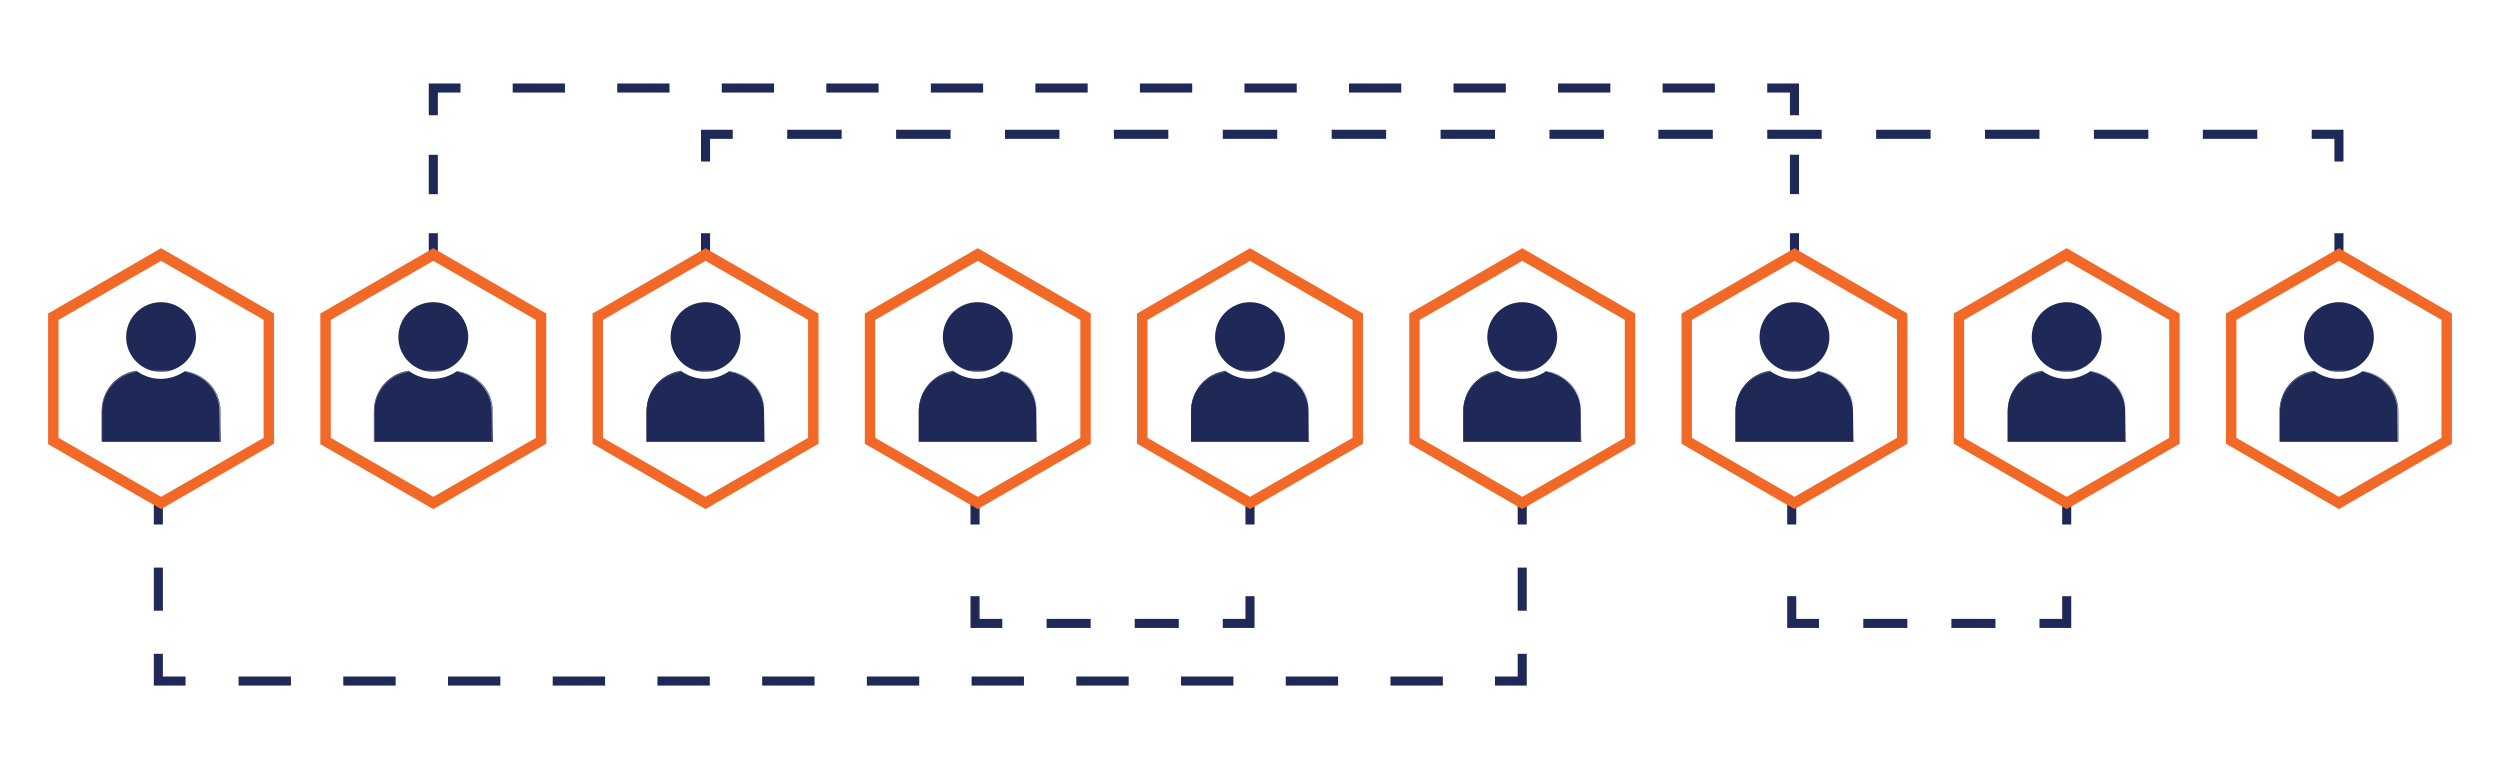 <?xml version="1.0" encoding="utf-8"?>
<!-- Generator: Adobe Illustrator 26.0.1, SVG Export Plug-In . SVG Version: 6.00 Build 0)  -->
<svg version="1.1" id="Layer_1" xmlns="http://www.w3.org/2000/svg" xmlns:xlink="http://www.w3.org/1999/xlink" x="0px" y="0px"
	 viewBox="0 0 551 167" style="enable-background:new 0 0 551 167;" xml:space="preserve">
<style type="text/css">
	.st0{fill:none;stroke:#1F2957;stroke-width:2;stroke-miterlimit:10;}
	.st1{fill:none;stroke:#1F2957;stroke-width:2;stroke-miterlimit:10;stroke-dasharray:12,12;}
	.st2{fill:none;stroke:#1F2957;stroke-width:2;stroke-miterlimit:10;stroke-dasharray:9.71,9.71;}
	.st3{fill:none;stroke:#1F2957;stroke-width:2;stroke-miterlimit:10;stroke-dasharray:9.5,9.5;}
	.st4{fill:none;stroke:#1F2957;stroke-width:2;stroke-miterlimit:10;stroke-dasharray:11.54,11.54;}
	.st5{fill:none;stroke:#1F2957;stroke-width:2;stroke-miterlimit:10;stroke-dasharray:8.68,8.68;}
	.st6{fill:none;stroke:#1F2957;stroke-width:2;stroke-miterlimit:10;stroke-dasharray:11.52,11.52;}
	.st7{fill:#1F2957;}
	.st8{fill:#F26927;}
</style>
<g>
	<line class="st0" x1="155.5" y1="57.4" x2="155.5" y2="51.4"/>
	<polyline class="st0" points="155.5,35.6 155.5,29.6 161.5,29.6 	"/>
	<line class="st1" x1="173.5" y1="29.6" x2="503.5" y2="29.6"/>
	<polyline class="st0" points="509.5,29.6 515.5,29.6 515.5,35.6 	"/>
	<line class="st0" x1="515.5" y1="51.4" x2="515.5" y2="57.4"/>
</g>
<g>
	<line class="st0" x1="275.5" y1="109.6" x2="275.5" y2="115.6"/>
	<polyline class="st0" points="275.5,131.4 275.5,137.4 269.5,137.4 	"/>
	<line class="st2" x1="259.8" y1="137.4" x2="225.8" y2="137.4"/>
	<polyline class="st0" points="220.9,137.4 214.9,137.4 214.9,131.4 	"/>
	<line class="st0" x1="214.9" y1="115.6" x2="214.9" y2="109.6"/>
</g>
<g>
	<line class="st0" x1="335.5" y1="109.6" x2="335.5" y2="115.6"/>
	<line class="st3" x1="335.5" y1="125.1" x2="335.5" y2="139.3"/>
	<polyline class="st0" points="335.5,144.1 335.5,150.1 329.5,150.1 	"/>
	<line class="st4" x1="318" y1="150.1" x2="46.7" y2="150.1"/>
	<polyline class="st0" points="40.9,150.1 34.9,150.1 34.9,144.1 	"/>
	<line class="st3" x1="34.9" y1="134.6" x2="34.9" y2="120.3"/>
	<line class="st0" x1="34.9" y1="115.6" x2="34.9" y2="109.6"/>
</g>
<g>
	<line class="st0" x1="455.5" y1="109.6" x2="455.5" y2="115.6"/>
	<polyline class="st0" points="455.5,131.4 455.5,137.4 449.5,137.4 	"/>
	<line class="st2" x1="439.8" y1="137.4" x2="405.8" y2="137.4"/>
	<polyline class="st0" points="400.9,137.4 394.9,137.4 394.9,131.4 	"/>
	<line class="st0" x1="394.9" y1="115.6" x2="394.9" y2="109.6"/>
</g>
<g>
	<line class="st0" x1="95.5" y1="57.4" x2="95.5" y2="51.4"/>
	<line class="st5" x1="95.5" y1="42.8" x2="95.5" y2="29.7"/>
	<polyline class="st0" points="95.5,25.4 95.5,19.4 101.5,19.4 	"/>
	<line class="st6" x1="113" y1="19.4" x2="383.7" y2="19.4"/>
	<polyline class="st0" points="389.5,19.4 395.5,19.4 395.5,25.4 	"/>
	<line class="st5" x1="395.5" y1="34.1" x2="395.5" y2="47.1"/>
	<line class="st0" x1="395.5" y1="51.4" x2="395.5" y2="57.4"/>
</g>
<g>
	<g>
		<path class="st7" d="M30.3,81.9c-4.4,0.6-7.8,4.3-7.8,8.8v6.6h25.9v-6.6c0-4.5-3.4-8.2-7.8-8.8c-1.5,1-3.3,1.6-5.2,1.6
			S31.8,82.9,30.3,81.9L30.3,81.9z"/>
		<path class="st7" d="M40.8,81.8C40.8,81.8,40.8,81.8,40.8,81.8c4.3,0.6,7.7,4.4,7.7,8.9v6.7h-26v-6.7c0-4.5,3.4-8.3,7.7-8.9
			c0,0-0.1,0-0.1-0.1c-4.4,0.6-7.7,4.4-7.7,8.9v6.7h26.2v-6.7C48.6,86.1,45.2,82.4,40.8,81.8L40.8,81.8z"/>
		<path class="st7" d="M48.4,90.7v6.6H22.6v-6.6c0-4.5,3.4-8.2,7.8-8.8c0,0-0.1,0-0.1-0.1c-4.4,0.6-7.7,4.3-7.7,8.9v6.7h26
			L48.4,90.7c0.1-4.5-3.3-8.3-7.7-8.9c0,0-0.1,0-0.1,0.1C45,82.4,48.4,86.2,48.4,90.7z"/>
		<path class="st7" d="M43.2,74.3c0-4.2-3.5-7.7-7.7-7.7s-7.7,3.4-7.7,7.7c0,3.5,2.4,6.5,5.6,7.4h4.1C40.8,80.8,43.2,77.8,43.2,74.3
			z"/>
		<path class="st7" d="M36.9,81.8h-2.9c0.5,0.1,1,0.1,1.4,0.1S36.5,81.9,36.9,81.8L36.9,81.8z"/>
		<path class="st7" d="M37.5,81.7h-4.1c0.1,0,0.2,0.1,0.3,0.1h3.5C37.3,81.7,37.4,81.7,37.5,81.7L37.5,81.7z"/>
		<path class="st7" d="M37.3,81.7h-3.5c0.1,0,0.2,0.1,0.3,0.1h2.9C37,81.8,37.2,81.8,37.3,81.7z"/>
	</g>
	<path class="st8" d="M35.5,112.2L10.6,97.9V69.1l24.9-14.4l24.9,14.4v28.7L35.5,112.2z M12.9,96.5l22.6,13l22.6-13V70.5l-22.6-13
		l-22.6,13V96.5z"/>
</g>
<g>
	<g>
		<path class="st7" d="M90.3,81.9c-4.4,0.6-7.8,4.3-7.8,8.8v6.6h25.9v-6.6c0-4.5-3.4-8.2-7.8-8.8c-1.5,1-3.3,1.6-5.2,1.6
			S91.8,82.9,90.3,81.9L90.3,81.9z"/>
		<path class="st7" d="M100.8,81.8C100.8,81.8,100.8,81.8,100.8,81.8c4.3,0.6,7.7,4.4,7.7,8.9v6.7h-26v-6.7c0-4.5,3.4-8.3,7.7-8.9
			c0,0-0.1,0-0.1-0.1c-4.4,0.6-7.7,4.4-7.7,8.9v6.7h26.2v-6.7C108.6,86.1,105.2,82.4,100.8,81.8L100.8,81.8z"/>
		<path class="st7" d="M108.4,90.7v6.6H82.6v-6.6c0-4.5,3.4-8.2,7.8-8.8c0,0-0.1,0-0.1-0.1c-4.4,0.6-7.7,4.3-7.7,8.9v6.7h26
			L108.4,90.7c0.1-4.5-3.3-8.3-7.7-8.9c0,0-0.1,0-0.1,0.1C105.1,82.4,108.4,86.2,108.4,90.7z"/>
		<path class="st7" d="M103.2,74.3c0-4.2-3.4-7.7-7.7-7.7s-7.7,3.4-7.7,7.7c0,3.5,2.4,6.5,5.7,7.4h4.1
			C100.8,80.8,103.2,77.8,103.2,74.3z"/>
		<path class="st7" d="M96.9,81.8h-2.9c0.5,0.1,0.9,0.1,1.4,0.1S96.5,81.9,96.9,81.8L96.9,81.8z"/>
		<path class="st7" d="M97.5,81.7h-4.1c0.1,0,0.2,0.1,0.3,0.1h3.5C97.3,81.7,97.4,81.7,97.5,81.7L97.5,81.7z"/>
		<path class="st7" d="M97.3,81.7h-3.5c0.1,0,0.2,0.1,0.3,0.1h2.9C97,81.8,97.2,81.8,97.3,81.7z"/>
	</g>
	<path class="st8" d="M95.5,112.2L70.6,97.9V69.1l24.9-14.4l24.9,14.4v28.7L95.5,112.2z M72.9,96.5l22.6,13l22.6-13V70.5l-22.6-13
		l-22.6,13V96.5z"/>
</g>
<g>
	<g>
		<path class="st7" d="M150.3,81.9c-4.4,0.6-7.8,4.3-7.8,8.8v6.6h25.9v-6.6c0-4.5-3.4-8.2-7.8-8.8c-1.5,1-3.3,1.6-5.2,1.6
			S151.8,82.9,150.3,81.9L150.3,81.9z"/>
		<path class="st7" d="M160.9,81.8C160.9,81.8,160.8,81.8,160.9,81.8c4.3,0.6,7.7,4.4,7.7,8.9v6.7h-26v-6.7c0-4.5,3.4-8.3,7.7-8.9
			c0,0-0.1,0-0.1-0.1c-4.4,0.6-7.7,4.4-7.7,8.9v6.7h26.1v-6.7C168.6,86.1,165.2,82.4,160.9,81.8L160.9,81.8z"/>
		<path class="st7" d="M168.4,90.7v6.6h-25.9v-6.6c0-4.5,3.4-8.2,7.8-8.8c0,0-0.1,0-0.1-0.1c-4.4,0.6-7.7,4.3-7.7,8.9v6.7h26
			L168.4,90.7c0.1-4.5-3.3-8.3-7.7-8.9c0,0-0.1,0-0.1,0.1C165,82.4,168.4,86.2,168.4,90.7L168.4,90.7z"/>
		<path class="st7" d="M163.2,74.3c0-4.2-3.4-7.7-7.7-7.7s-7.7,3.4-7.7,7.7c0,3.5,2.4,6.5,5.6,7.4h4.1
			C160.8,80.8,163.2,77.8,163.2,74.3L163.2,74.3z"/>
		<path class="st7" d="M156.9,81.8h-2.9c0.5,0.1,0.9,0.1,1.4,0.1S156.5,81.9,156.9,81.8L156.9,81.8z"/>
		<path class="st7" d="M157.5,81.7h-4.1c0.1,0,0.2,0.1,0.3,0.1h3.5C157.3,81.7,157.4,81.7,157.5,81.7L157.5,81.7z"/>
		<path class="st7" d="M157.3,81.7h-3.5c0.1,0,0.2,0.1,0.3,0.1h2.9C157,81.8,157.1,81.8,157.3,81.7z"/>
	</g>
	<path class="st8" d="M155.5,112.2l-24.9-14.4V69.1l24.9-14.4l24.9,14.4v28.7L155.5,112.2z M132.9,96.5l22.6,13l22.6-13V70.5
		l-22.6-13l-22.6,13V96.5z"/>
</g>
<g>
	<g>
		<path class="st7" d="M210.3,81.9c-4.4,0.6-7.8,4.3-7.8,8.8v6.6h25.9v-6.6c0-4.5-3.4-8.2-7.8-8.8c-1.5,1-3.3,1.6-5.2,1.6
			S211.8,82.9,210.3,81.9L210.3,81.9z"/>
		<path class="st7" d="M220.9,81.8C220.9,81.8,220.8,81.8,220.9,81.8c4.3,0.6,7.7,4.4,7.7,8.9v6.7h-26v-6.7c0-4.5,3.4-8.3,7.7-8.9
			c0,0-0.1,0-0.1-0.1c-4.4,0.6-7.7,4.4-7.7,8.9v6.7h26.1v-6.7C228.6,86.1,225.2,82.4,220.9,81.8L220.9,81.8z"/>
		<path class="st7" d="M228.4,90.7v6.6h-25.9v-6.6c0-4.5,3.4-8.2,7.8-8.8c0,0-0.1,0-0.1-0.1c-4.4,0.6-7.7,4.3-7.7,8.9v6.7h26
			L228.4,90.7c0.1-4.5-3.3-8.3-7.7-8.9c0,0-0.1,0-0.1,0.1C225,82.4,228.4,86.2,228.4,90.7L228.4,90.7z"/>
		<path class="st7" d="M223.2,74.3c0-4.2-3.4-7.7-7.7-7.7s-7.7,3.4-7.7,7.7c0,3.5,2.4,6.5,5.6,7.4h4.1
			C220.8,80.8,223.2,77.8,223.2,74.3L223.2,74.3z"/>
		<path class="st7" d="M216.9,81.8h-2.9c0.5,0.1,0.9,0.1,1.4,0.1S216.5,81.9,216.9,81.8L216.9,81.8z"/>
		<path class="st7" d="M217.5,81.7h-4.1c0.1,0,0.2,0.1,0.3,0.1h3.5C217.3,81.7,217.4,81.7,217.5,81.7L217.5,81.7z"/>
		<path class="st7" d="M217.3,81.7h-3.5c0.1,0,0.2,0.1,0.3,0.1h2.9C217,81.8,217.1,81.8,217.3,81.7z"/>
	</g>
	<path class="st8" d="M215.5,112.2l-24.9-14.4V69.1l24.9-14.4l24.9,14.4v28.7L215.5,112.2z M192.9,96.5l22.6,13l22.6-13V70.5
		l-22.6-13l-22.6,13V96.5z"/>
</g>
<g>
	<g>
		<path class="st7" d="M270.3,81.9c-4.4,0.6-7.8,4.3-7.8,8.8v6.6h25.9v-6.6c0-4.5-3.4-8.2-7.8-8.8c-1.5,1-3.3,1.6-5.2,1.6
			S271.8,82.9,270.3,81.9L270.3,81.9z"/>
		<path class="st7" d="M280.9,81.8C280.9,81.8,280.8,81.8,280.9,81.8c4.3,0.6,7.7,4.4,7.7,8.9v6.7h-26v-6.7c0-4.5,3.4-8.3,7.7-8.9
			c0,0-0.1,0-0.1-0.1c-4.4,0.6-7.7,4.4-7.7,8.9v6.7h26.1v-6.7C288.6,86.1,285.2,82.4,280.9,81.8L280.9,81.8z"/>
		<path class="st7" d="M288.4,90.7v6.6h-25.9v-6.6c0-4.5,3.4-8.2,7.8-8.8c0,0-0.1,0-0.1-0.1c-4.4,0.6-7.7,4.3-7.7,8.9v6.7h26
			L288.4,90.7c0.1-4.5-3.3-8.3-7.7-8.9c0,0-0.1,0-0.1,0.1C285.1,82.4,288.4,86.2,288.4,90.7L288.4,90.7z"/>
		<path class="st7" d="M283.2,74.3c0-4.2-3.5-7.7-7.7-7.7s-7.7,3.4-7.7,7.7c0,3.5,2.4,6.5,5.6,7.4h4.1
			C280.8,80.8,283.2,77.8,283.2,74.3L283.2,74.3z"/>
		<path class="st7" d="M276.9,81.8h-2.9c0.5,0.1,1,0.1,1.4,0.1S276.5,81.9,276.9,81.8L276.9,81.8z"/>
		<path class="st7" d="M277.5,81.7h-4.1c0.1,0,0.2,0.1,0.3,0.1h3.5C277.4,81.7,277.4,81.7,277.5,81.7L277.5,81.7z"/>
		<path class="st7" d="M277.3,81.7h-3.5c0.1,0,0.2,0.1,0.3,0.1h2.9C277,81.8,277.1,81.8,277.3,81.7L277.3,81.7z"/>
	</g>
	<path class="st8" d="M275.5,112.2l-24.9-14.4V69.1l24.9-14.4l24.9,14.4v28.7L275.5,112.2z M252.9,96.5l22.6,13l22.6-13V70.5
		l-22.6-13l-22.6,13V96.5z"/>
</g>
<g>
	<g>
		<path class="st7" d="M330.3,81.9c-4.4,0.6-7.8,4.3-7.8,8.8v6.6h25.9v-6.6c0-4.5-3.4-8.2-7.8-8.8c-1.5,1-3.3,1.6-5.2,1.6
			S331.8,82.9,330.3,81.9L330.3,81.9z"/>
		<path class="st7" d="M340.9,81.8C340.9,81.8,340.8,81.8,340.9,81.8c4.3,0.6,7.7,4.4,7.7,8.9v6.7h-26v-6.7c0-4.5,3.4-8.3,7.7-8.9
			c0,0-0.1,0-0.1-0.1c-4.4,0.6-7.7,4.4-7.7,8.9v6.7h26.1v-6.7C348.6,86.1,345.2,82.4,340.9,81.8L340.9,81.8z"/>
		<path class="st7" d="M348.4,90.7v6.6h-25.9v-6.6c0-4.5,3.4-8.2,7.8-8.8c0,0-0.1,0-0.1-0.1c-4.4,0.6-7.7,4.3-7.7,8.9v6.7h26
			L348.4,90.7c0.1-4.5-3.3-8.3-7.7-8.9c0,0-0.1,0-0.1,0.1C345.1,82.4,348.4,86.2,348.4,90.7L348.4,90.7z"/>
		<path class="st7" d="M343.2,74.3c0-4.2-3.5-7.7-7.7-7.7s-7.7,3.4-7.7,7.7c0,3.5,2.4,6.5,5.6,7.4h4.1
			C340.8,80.8,343.2,77.8,343.2,74.3L343.2,74.3z"/>
		<path class="st7" d="M336.9,81.8h-2.9c0.5,0.1,1,0.1,1.4,0.1S336.5,81.9,336.9,81.8L336.9,81.8z"/>
		<path class="st7" d="M337.5,81.7h-4.1c0.1,0,0.2,0.1,0.3,0.1h3.5C337.4,81.7,337.4,81.7,337.5,81.7L337.5,81.7z"/>
		<path class="st7" d="M337.3,81.7h-3.5c0.1,0,0.2,0.1,0.3,0.1h2.9C337,81.8,337.1,81.8,337.3,81.7L337.3,81.7z"/>
	</g>
	<path class="st8" d="M335.5,112.2l-24.9-14.4V69.1l24.9-14.4l24.9,14.4v28.7L335.5,112.2z M312.9,96.5l22.6,13l22.6-13V70.5
		l-22.6-13l-22.6,13V96.5z"/>
</g>
<g>
	<g>
		<path class="st7" d="M390.3,81.9c-4.4,0.6-7.8,4.3-7.8,8.8v6.6h25.9v-6.6c0-4.5-3.4-8.2-7.8-8.8c-1.5,1-3.3,1.6-5.2,1.6
			S391.8,82.9,390.3,81.9L390.3,81.9z"/>
		<path class="st7" d="M400.9,81.8C400.9,81.8,400.8,81.8,400.9,81.8c4.3,0.6,7.7,4.4,7.7,8.9v6.7h-26v-6.7c0-4.5,3.4-8.3,7.7-8.9
			c0,0-0.1,0-0.1-0.1c-4.4,0.6-7.7,4.4-7.7,8.9v6.7h26.1v-6.7C408.6,86.1,405.2,82.4,400.9,81.8L400.9,81.8z"/>
		<path class="st7" d="M408.4,90.7v6.6h-25.9v-6.6c0-4.5,3.4-8.2,7.8-8.8c0,0-0.1,0-0.1-0.1c-4.4,0.6-7.7,4.3-7.7,8.9v6.7h26
			L408.4,90.7c0.1-4.5-3.3-8.3-7.7-8.9c0,0-0.1,0-0.1,0.1C405.1,82.4,408.4,86.2,408.4,90.7L408.4,90.7z"/>
		<path class="st7" d="M403.2,74.3c0-4.2-3.5-7.7-7.7-7.7s-7.7,3.4-7.7,7.7c0,3.5,2.4,6.5,5.6,7.4h4.1
			C400.8,80.8,403.2,77.8,403.2,74.3L403.2,74.3z"/>
		<path class="st7" d="M396.9,81.8h-2.9c0.5,0.1,1,0.1,1.4,0.1S396.5,81.9,396.9,81.8L396.9,81.8z"/>
		<path class="st7" d="M397.5,81.7h-4.1c0.1,0,0.2,0.1,0.3,0.1h3.5C397.4,81.7,397.4,81.7,397.5,81.7L397.5,81.7z"/>
		<path class="st7" d="M397.3,81.7h-3.5c0.1,0,0.2,0.1,0.3,0.1h2.9C397,81.8,397.1,81.8,397.3,81.7L397.3,81.7z"/>
	</g>
	<path class="st8" d="M395.5,112.2l-24.9-14.4V69.1l24.9-14.4l24.9,14.4v28.7L395.5,112.2z M372.9,96.5l22.6,13l22.6-13V70.5
		l-22.6-13l-22.6,13V96.5z"/>
</g>
<g>
	<g>
		<path class="st7" d="M450.3,81.9c-4.4,0.6-7.8,4.3-7.8,8.8v6.6h25.9v-6.6c0-4.5-3.4-8.2-7.8-8.8c-1.5,1-3.3,1.6-5.2,1.6
			S451.8,82.9,450.3,81.9L450.3,81.9z"/>
		<path class="st7" d="M460.9,81.8C460.9,81.8,460.8,81.8,460.9,81.8c4.3,0.6,7.7,4.4,7.7,8.9v6.7h-26v-6.7c0-4.5,3.4-8.3,7.7-8.9
			c0,0-0.1,0-0.1-0.1c-4.4,0.6-7.7,4.4-7.7,8.9v6.7h26.1v-6.7C468.6,86.1,465.2,82.4,460.9,81.8L460.9,81.8z"/>
		<path class="st7" d="M468.4,90.7v6.6h-25.9v-6.6c0-4.5,3.4-8.2,7.8-8.8c0,0-0.1,0-0.1-0.1c-4.4,0.6-7.7,4.3-7.7,8.9v6.7h26
			L468.4,90.7c0.1-4.5-3.3-8.3-7.7-8.9c0,0-0.1,0-0.1,0.1C465.1,82.4,468.4,86.2,468.4,90.7L468.4,90.7z"/>
		<path class="st7" d="M463.2,74.3c0-4.2-3.5-7.7-7.7-7.7s-7.7,3.4-7.7,7.7c0,3.5,2.4,6.5,5.6,7.4h4.1
			C460.8,80.8,463.2,77.8,463.2,74.3L463.2,74.3z"/>
		<path class="st7" d="M456.9,81.8h-2.9c0.5,0.1,1,0.1,1.4,0.1S456.5,81.9,456.9,81.8L456.9,81.8z"/>
		<path class="st7" d="M457.5,81.7h-4.1c0.1,0,0.2,0.1,0.3,0.1h3.5C457.4,81.7,457.4,81.7,457.5,81.7L457.5,81.7z"/>
		<path class="st7" d="M457.3,81.7h-3.5c0.1,0,0.2,0.1,0.3,0.1h2.9C457,81.8,457.1,81.8,457.3,81.7L457.3,81.7z"/>
	</g>
	<path class="st8" d="M455.5,112.2l-24.9-14.4V69.1l24.9-14.4l24.9,14.4v28.7L455.5,112.2z M432.9,96.5l22.6,13l22.6-13V70.5
		l-22.6-13l-22.6,13V96.5z"/>
</g>
<g>
	<g>
		<path class="st7" d="M510.3,81.9c-4.4,0.6-7.8,4.3-7.8,8.8v6.6h25.9v-6.6c0-4.5-3.4-8.2-7.8-8.8c-1.5,1-3.3,1.6-5.2,1.6
			S511.8,82.9,510.3,81.9L510.3,81.9z"/>
		<path class="st7" d="M520.8,81.8C520.8,81.8,520.8,81.8,520.8,81.8c4.3,0.6,7.7,4.4,7.7,8.9v6.7h-26v-6.7c0-4.5,3.4-8.3,7.7-8.9
			c0,0-0.1,0-0.1-0.1c-4.4,0.6-7.7,4.4-7.7,8.9v6.7h26.2v-6.7C528.6,86.1,525.2,82.4,520.8,81.8L520.8,81.8z"/>
		<path class="st7" d="M528.4,90.7v6.6h-25.9v-6.6c0-4.5,3.4-8.2,7.8-8.8c0,0-0.1,0-0.1-0.1c-4.4,0.6-7.7,4.3-7.7,8.9v6.7h26
			L528.4,90.7c0.1-4.5-3.3-8.3-7.7-8.9c0,0-0.1,0-0.1,0.1C525,82.4,528.4,86.2,528.4,90.7z"/>
		<path class="st7" d="M523.2,74.3c0-4.2-3.5-7.7-7.7-7.7s-7.7,3.4-7.7,7.7c0,3.5,2.4,6.5,5.7,7.4h4.1
			C520.8,80.8,523.2,77.8,523.2,74.3L523.2,74.3z"/>
		<path class="st7" d="M516.9,81.8h-2.9c0.5,0.1,1,0.1,1.4,0.1S516.5,81.9,516.9,81.8L516.9,81.8z"/>
		<path class="st7" d="M517.5,81.7h-4.1c0.1,0,0.2,0.1,0.3,0.1h3.5C517.4,81.7,517.4,81.7,517.5,81.7L517.5,81.7z"/>
		<path class="st7" d="M517.3,81.7h-3.5c0.1,0,0.2,0.1,0.3,0.1h2.9C517,81.8,517.1,81.8,517.3,81.7z"/>
	</g>
	<path class="st8" d="M515.5,112.2l-24.9-14.4V69.1l24.9-14.4l24.9,14.4v28.7L515.5,112.2z M492.9,96.5l22.6,13l22.6-13V70.5
		l-22.6-13l-22.6,13V96.5z"/>
</g>
</svg>
